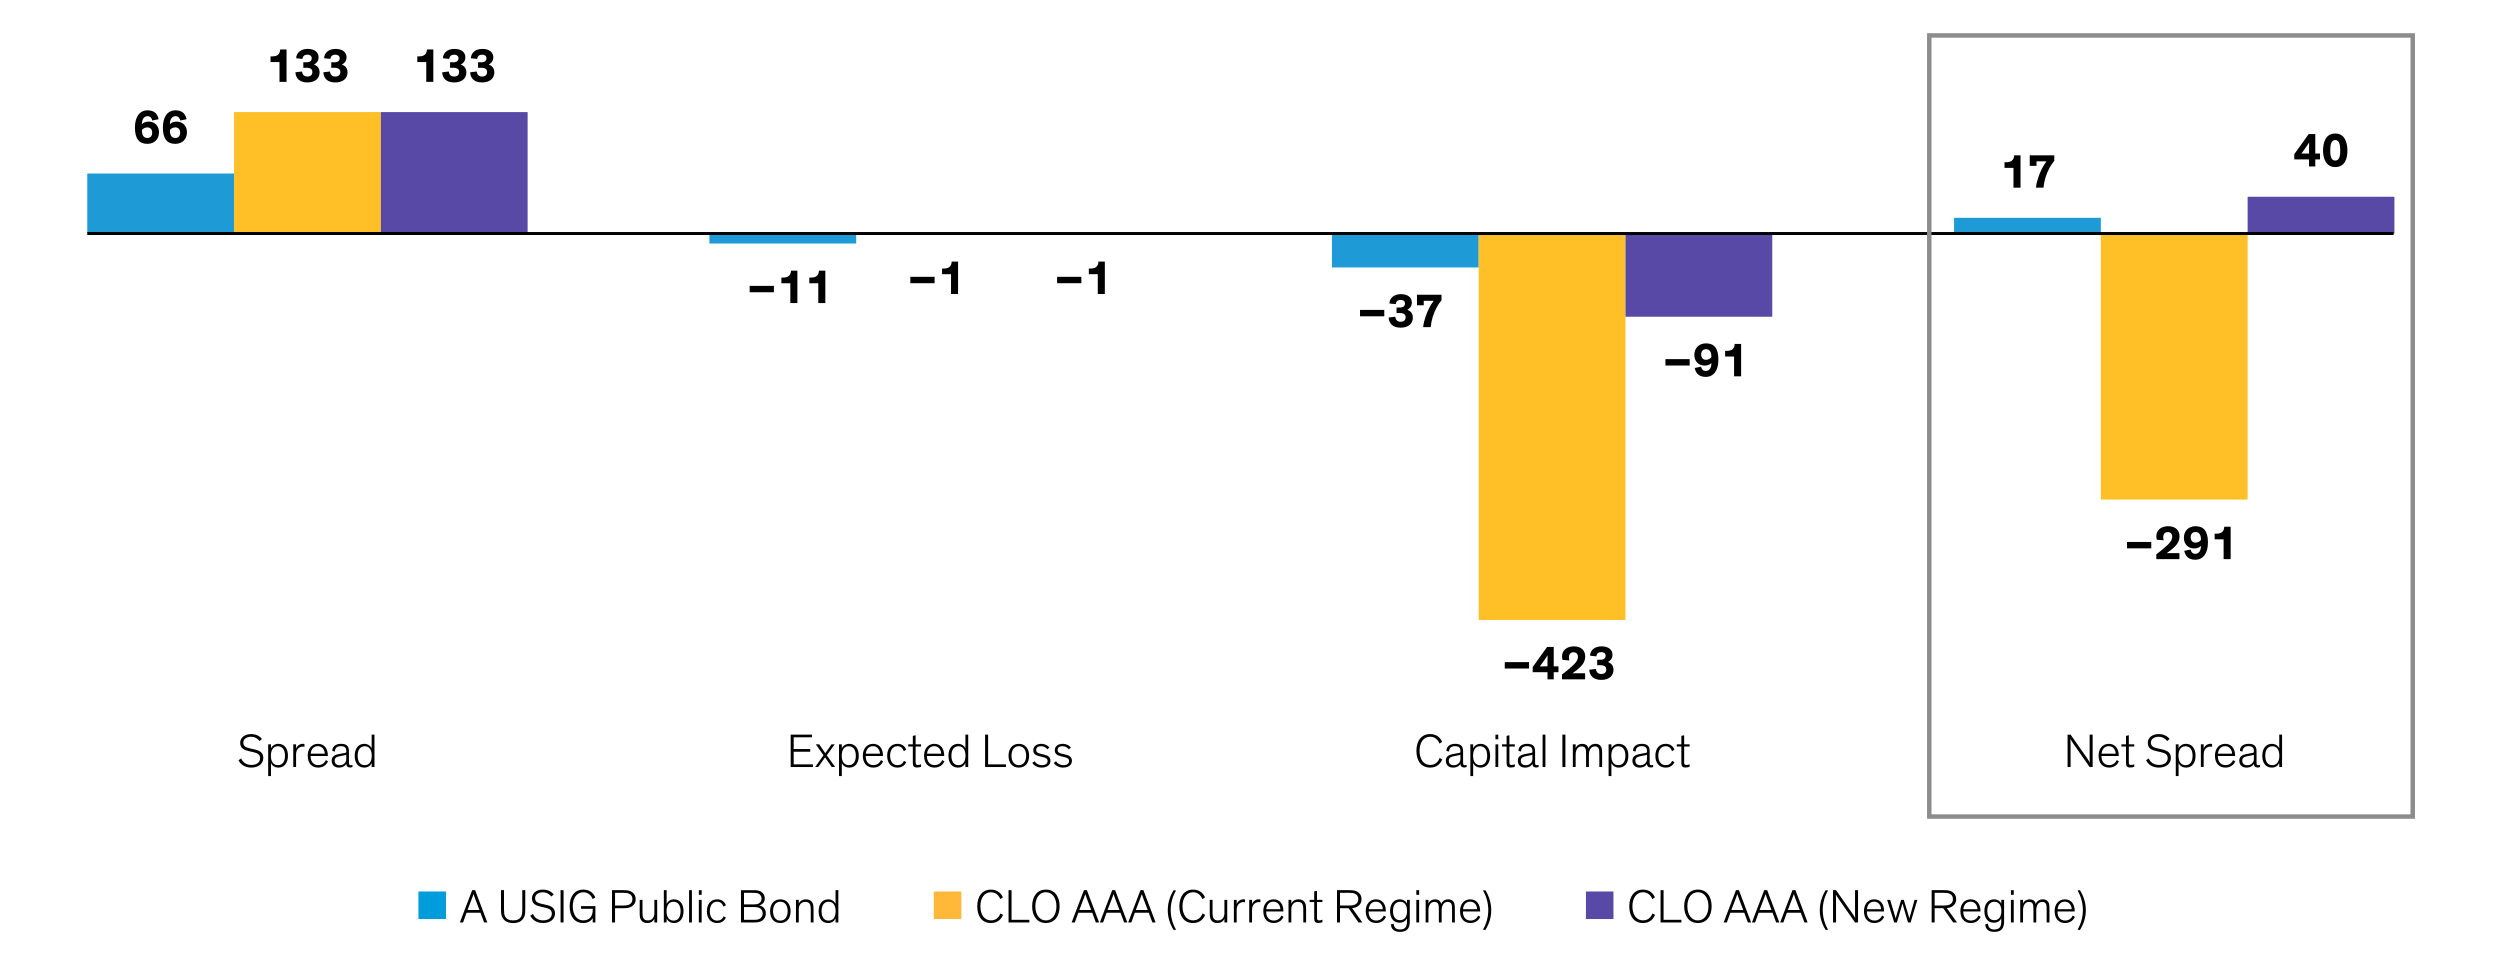 <?xml version="1.0" encoding="UTF-8"?>
<svg id="Blog_Template" data-name="Blog Template" xmlns="http://www.w3.org/2000/svg" viewBox="0 0 840 321.115">
  <defs>
    <style>
      .cls-1 {
        stroke: #000;
      }

      .cls-1, .cls-2 {
        fill: none;
      }

      .cls-3 {
        fill: #1e9bd7;
      }

      .cls-4 {
        fill: #ffbf27;
      }

      .cls-2 {
        stroke: #8c8c8c;
        stroke-width: 1.5px;
      }

      .cls-5 {
        fill: #5949a7;
      }

      .cls-6 {
        fill: #009cdb;
      }

      .cls-7 {
        fill: #ffb837;
      }
    </style>
  </defs>
  <path class="cls-3" d="M29.323,58.304h49.32v20.16H29.323v-20.16h0ZM238.363,81.825h49.32v-3.36h-49.32v3.36h0ZM447.523,89.865h49.32v-11.4h-49.32v11.4h0ZM656.563,73.184h49.32v5.28h-49.32v-5.28h0Z"/>
  <path class="cls-4" d="M78.643,37.664h49.32v40.8h-49.32v-40.8h0ZM287.683,78.825h49.32v-.36h-49.32v.36h0ZM496.843,208.304h49.32V78.464h-49.32v129.84h0ZM705.883,167.865h49.32v-89.4h-49.32v89.4h0Z"/>
  <path class="cls-5" d="M127.963,37.664h49.32v40.8h-49.32v-40.8h0ZM337.003,78.825h49.32v-.36h-49.32v.36h0ZM546.163,106.424h49.32v-27.96h-49.32v27.96h0ZM755.203,66.105h49.32v12.36h-49.32v-12.36h0Z"/>
  <line class="cls-1" x1="29.323" y1="78.464" x2="804.262" y2="78.464"/>
  <g id="Outlined">
    <g>
      <path d="M51.167,40.492c-.16-.705-.544-1.457-1.568-1.457-1.297,0-1.905,1.168-1.921,2.673.561-.56,1.393-.848,2.289-.848,1.904,0,3.457,1.312,3.457,3.569,0,2.337-1.568,3.905-3.938,3.905-2.721,0-4.146-1.712-4.146-5.474,0-3.617,1.568-5.794,4.29-5.794,2.561,0,3.409,1.649,3.665,2.993l-2.129.433ZM49.503,42.797c-.673,0-1.425.336-1.793.88,0,.096-.017.208-.017.304,0,1.088.417,2.385,1.793,2.385,1.024,0,1.648-.624,1.648-1.792,0-1.265-.8-1.777-1.632-1.777Z"/>
      <path d="M60.559,40.492c-.16-.705-.545-1.457-1.569-1.457-1.296,0-1.904,1.168-1.92,2.673.56-.56,1.393-.848,2.288-.848,1.905,0,3.458,1.312,3.458,3.569,0,2.337-1.568,3.905-3.938,3.905-2.722,0-4.146-1.712-4.146-5.474,0-3.617,1.568-5.794,4.289-5.794,2.562,0,3.409,1.649,3.666,2.993l-2.129.433ZM58.894,42.797c-.672,0-1.425.336-1.793.88,0,.096-.016.208-.016.304,0,1.088.416,2.385,1.793,2.385,1.024,0,1.648-.624,1.648-1.792,0-1.265-.801-1.777-1.633-1.777Z"/>
    </g>
    <g>
      <path d="M251.886,98.197v-2.145h8.146v2.145h-8.146Z"/>
      <path d="M267.92,101.831h-2.369v-6.659h-3.009v-1.905h.544c.864,0,1.44-.16,1.856-.464.545-.4.801-1.024.833-1.856h2.145v10.884Z"/>
      <path d="M277.311,101.831h-2.369v-6.659h-3.009v-1.905h.544c.864,0,1.44-.16,1.856-.464.545-.4.801-1.024.833-1.856h2.145v10.884Z"/>
    </g>
    <g>
      <path d="M456.971,106.276v-2.145h8.147v2.145h-8.147Z"/>
      <path d="M468.796,106.42c.16,1.024.656,1.696,1.825,1.696,1.248,0,1.681-.768,1.681-1.521,0-.688-.337-1.185-1.169-1.344-.208-.048-.496-.08-.88-.08h-1.009v-1.841h.912c.433,0,.753-.032.961-.096.656-.176.96-.64.96-1.265,0-.8-.624-1.2-1.456-1.2-.977,0-1.521.464-1.682,1.424l-2.097-.224c.064-1.729,1.44-3.137,3.842-3.137,2.449,0,3.697,1.201,3.697,2.817,0,1.344-.784,2.033-1.536,2.433.88.352,1.873,1.008,1.873,2.673,0,1.857-1.377,3.345-4.098,3.345-2.577,0-3.906-1.312-4.034-3.409l2.209-.272Z"/>
      <path d="M484.349,100.881c-.64.769-1.104,1.457-1.568,2.305-1.12,2.049-1.841,4.322-2.064,6.723h-2.529c.112-1.329.48-2.561.88-3.729.641-1.809,1.457-3.538,2.657-5.122h-3.345v1.521h-2.273v-3.553h8.243v1.856Z"/>
    </g>
    <g>
      <path d="M678.897,63.065h-2.369v-6.659h-3.01v-1.905h.545c.864,0,1.44-.16,1.856-.464.544-.4.801-1.024.832-1.856h2.146v10.884Z"/>
      <path d="M690.241,54.037c-.64.769-1.104,1.457-1.568,2.305-1.12,2.049-1.841,4.322-2.064,6.723h-2.529c.112-1.329.48-2.561.88-3.729.641-1.809,1.457-3.538,2.657-5.122h-3.345v1.521h-2.273v-3.553h8.243v1.856Z"/>
    </g>
    <g>
      <path d="M96.28,27.51h-2.369v-6.659h-3.009v-1.905h.544c.864,0,1.44-.16,1.856-.464.545-.4.801-1.024.833-1.856h2.145v10.884Z"/>
      <path d="M101.463,24.021c.16,1.024.656,1.696,1.824,1.696,1.249,0,1.681-.768,1.681-1.521,0-.688-.336-1.185-1.168-1.344-.208-.048-.496-.08-.881-.08h-1.008v-1.841h.912c.432,0,.752-.032.96-.096.656-.176.961-.64.961-1.265,0-.8-.624-1.2-1.457-1.2-.977,0-1.521.464-1.681,1.424l-2.097-.224c.064-1.729,1.44-3.137,3.842-3.137,2.449,0,3.697,1.201,3.697,2.817,0,1.344-.784,2.033-1.536,2.433.88.352,1.872,1.008,1.872,2.673,0,1.857-1.376,3.345-4.098,3.345-2.577,0-3.905-1.312-4.033-3.409l2.209-.272Z"/>
      <path d="M110.854,24.021c.16,1.024.656,1.696,1.824,1.696,1.249,0,1.681-.768,1.681-1.521,0-.688-.336-1.185-1.168-1.344-.208-.048-.496-.08-.881-.08h-1.008v-1.841h.912c.432,0,.752-.032.96-.096.656-.176.961-.64.961-1.265,0-.8-.624-1.2-1.457-1.2-.977,0-1.521.464-1.681,1.424l-2.097-.224c.064-1.729,1.44-3.137,3.842-3.137,2.449,0,3.697,1.201,3.697,2.817,0,1.344-.784,2.033-1.536,2.433.88.352,1.872,1.008,1.872,2.673,0,1.857-1.376,3.345-4.098,3.345-2.577,0-3.905-1.312-4.033-3.409l2.209-.272Z"/>
    </g>
    <g>
      <path d="M305.878,95.158v-2.145h8.146v2.145h-8.146Z"/>
      <path d="M321.912,98.792h-2.369v-6.659h-3.009v-1.905h.544c.864,0,1.44-.16,1.856-.464.545-.4.801-1.024.833-1.856h2.145v10.884Z"/>
    </g>
    <g>
      <path d="M505.603,224.619v-2.145h8.147v2.145h-8.147Z"/>
      <path d="M523.639,223.899v1.969h-1.585v2.385h-2.097v-2.385h-4.962v-1.745l4.834-6.755h2.225v6.531h1.585ZM519.958,223.899v-1.809c0-.801.031-1.889.031-1.889h-.031s-.337.592-.784,1.216l-.977,1.377c-.32.448-.816,1.104-.816,1.104v.016s.704-.016,1.345-.016h1.232Z"/>
      <path d="M525.027,221.722c-.128-.4-.191-.785-.191-1.169,0-1.921,1.504-3.377,4.001-3.377,2.401,0,3.794,1.344,3.794,3.409,0,2.017-1.28,3.281-2.689,4.449-.561.448-1.024.785-1.601,1.185h4.258v2.033h-7.763v-1.633c1.008-.704,2.288-1.776,3.345-2.737.896-.816,2.001-1.824,2.001-3.185,0-.977-.576-1.537-1.505-1.537-1.104,0-1.521.832-1.521,1.745,0,.336.048.688.145,1.008l-2.273-.191Z"/>
      <path d="M536.212,224.763c.16,1.024.656,1.696,1.825,1.696,1.248,0,1.681-.768,1.681-1.521,0-.688-.337-1.185-1.169-1.345-.208-.048-.496-.08-.88-.08h-1.009v-1.841h.912c.433,0,.753-.031.961-.096.656-.176.96-.641.96-1.265,0-.8-.624-1.2-1.456-1.2-.977,0-1.521.464-1.682,1.425l-2.097-.225c.064-1.729,1.44-3.137,3.842-3.137,2.449,0,3.697,1.2,3.697,2.816,0,1.345-.784,2.033-1.536,2.434.88.352,1.873,1.008,1.873,2.673,0,1.856-1.377,3.346-4.098,3.346-2.577,0-3.906-1.312-4.034-3.41l2.209-.271Z"/>
    </g>
    <g>
      <path d="M714.681,184.244v-2.145h8.147v2.145h-8.147Z"/>
      <path d="M724.714,181.347c-.128-.4-.191-.785-.191-1.169,0-1.921,1.504-3.377,4.001-3.377,2.401,0,3.794,1.344,3.794,3.409,0,2.017-1.28,3.281-2.689,4.449-.561.448-1.024.785-1.601,1.185h4.258v2.033h-7.763v-1.633c1.008-.704,2.288-1.776,3.345-2.737.896-.816,2.001-1.824,2.001-3.185,0-.977-.576-1.537-1.505-1.537-1.104,0-1.521.832-1.521,1.745,0,.336.048.688.145,1.008l-2.273-.191Z"/>
      <path d="M736.042,184.644c.16.704.545,1.44,1.569,1.44,1.296,0,1.904-1.152,1.921-2.657-.561.561-1.393.849-2.289.849-1.905,0-3.458-1.312-3.458-3.569,0-2.337,1.569-3.905,3.938-3.905,2.754,0,4.146,1.712,4.146,5.474,0,3.618-1.569,5.795-4.29,5.795-2.562,0-3.409-1.649-3.665-2.993l2.128-.433ZM737.707,182.323c.673,0,1.425-.336,1.793-.88,0-.096.016-.208.016-.304,0-1.089-.416-2.386-1.793-2.386-1.023,0-1.648.625-1.648,1.793,0,1.265.801,1.776,1.633,1.776Z"/>
      <path d="M749.5,187.878h-2.369v-6.658h-3.01v-1.905h.545c.864,0,1.44-.16,1.856-.464.544-.4.801-1.024.832-1.857h2.146v10.885Z"/>
    </g>
    <g>
      <path d="M145.593,27.51h-2.369v-6.659h-3.009v-1.905h.544c.864,0,1.44-.16,1.856-.464.545-.4.801-1.024.833-1.856h2.145v10.884Z"/>
      <path d="M150.775,24.021c.16,1.024.656,1.696,1.824,1.696,1.249,0,1.681-.768,1.681-1.521,0-.688-.336-1.185-1.168-1.344-.208-.048-.496-.08-.881-.08h-1.008v-1.841h.912c.432,0,.752-.032.96-.096.656-.176.961-.64.961-1.265,0-.8-.624-1.2-1.457-1.2-.977,0-1.521.464-1.681,1.424l-2.097-.224c.064-1.729,1.44-3.137,3.842-3.137,2.449,0,3.697,1.201,3.697,2.817,0,1.344-.784,2.033-1.536,2.433.88.352,1.872,1.008,1.872,2.673,0,1.857-1.376,3.345-4.098,3.345-2.577,0-3.905-1.312-4.033-3.409l2.209-.272Z"/>
      <path d="M160.167,24.021c.16,1.024.656,1.696,1.824,1.696,1.249,0,1.681-.768,1.681-1.521,0-.688-.336-1.185-1.168-1.344-.208-.048-.496-.08-.881-.08h-1.008v-1.841h.912c.432,0,.752-.032.96-.096.656-.176.961-.64.961-1.265,0-.8-.624-1.2-1.457-1.2-.977,0-1.521.464-1.681,1.424l-2.097-.224c.064-1.729,1.44-3.137,3.842-3.137,2.449,0,3.697,1.201,3.697,2.817,0,1.344-.784,2.033-1.536,2.433.88.352,1.872,1.008,1.872,2.673,0,1.857-1.376,3.345-4.098,3.345-2.577,0-3.905-1.312-4.033-3.409l2.209-.272Z"/>
    </g>
    <g>
      <path d="M355.19,95.158v-2.145h8.146v2.145h-8.146Z"/>
      <path d="M371.224,98.792h-2.369v-6.659h-3.009v-1.905h.544c.864,0,1.44-.16,1.856-.464.545-.4.801-1.024.833-1.856h2.145v10.884Z"/>
    </g>
    <g>
      <path d="M559.588,122.815v-2.145h8.147v2.145h-8.147Z"/>
      <path d="M571.556,123.214c.16.705.545,1.44,1.569,1.44,1.296,0,1.904-1.152,1.921-2.657-.561.56-1.393.848-2.289.848-1.905,0-3.458-1.312-3.458-3.569,0-2.337,1.569-3.906,3.938-3.906,2.753,0,4.146,1.713,4.146,5.475,0,3.617-1.569,5.794-4.29,5.794-2.562,0-3.409-1.648-3.665-2.993l2.128-.432ZM573.222,120.894c.673,0,1.425-.336,1.793-.88,0-.096.016-.208.016-.304,0-1.088-.416-2.385-1.792-2.385-1.025,0-1.649.624-1.649,1.792,0,1.265.801,1.777,1.633,1.777Z"/>
      <path d="M585.014,126.448h-2.369v-6.659h-3.01v-1.905h.545c.864,0,1.44-.16,1.856-.464.544-.4.801-1.024.832-1.856h2.146v10.884Z"/>
    </g>
    <g>
      <path d="M779.523,51.587v1.969h-1.585v2.385h-2.097v-2.385h-4.962v-1.745l4.834-6.754h2.225v6.531h1.585ZM775.842,51.587v-1.809c0-.8.031-1.889.031-1.889h-.031s-.337.592-.784,1.216l-.977,1.377c-.32.448-.816,1.104-.816,1.104v.016s.704-.016,1.345-.016h1.232Z"/>
      <path d="M784.64,56.132c-3.089,0-4.098-2.849-4.098-5.57,0-2.657.849-5.699,4.098-5.699,3.17,0,4.05,2.914,4.098,5.699,0,2.545-.752,5.57-4.098,5.57ZM784.64,47.041c-1.488,0-1.681,1.953-1.681,3.521,0,1.536.177,3.393,1.681,3.393,1.521,0,1.681-1.857,1.681-3.393,0-1.569-.191-3.521-1.681-3.521Z"/>
    </g>
    <g>
      <path d="M87.214,248.982c-.688-.896-1.649-1.425-2.897-1.425-1.473,0-2.562.769-2.562,1.937,0,1.201.753,1.633,2.193,1.953l1.457.32c1.904.416,3.057,1.12,3.057,2.913,0,1.856-1.521,3.233-4.018,3.233-2.369,0-3.745-1.265-4.306-2.481l.896-.592c.432,1.12,1.553,2.177,3.425,2.177,1.873,0,2.93-.912,2.93-2.273,0-1.185-.769-1.696-2.321-2.032l-1.36-.305c-1.616-.352-3.009-.896-3.009-2.833,0-1.696,1.504-2.929,3.665-2.929,1.793,0,2.993.784,3.649,1.648l-.8.688Z"/>
      <path d="M91.051,256.361v4.401h-.944v-10.66h.944v1.36c.368-.848,1.265-1.536,2.481-1.536,1.921,0,3.217,1.456,3.217,4.018,0,2.529-1.296,3.97-3.185,3.97-1.281,0-2.146-.688-2.514-1.553ZM93.388,257.097c1.505,0,2.369-1.152,2.369-3.186,0-2.064-.929-3.169-2.401-3.169-1.424,0-2.337,1.104-2.337,3.185,0,2.049.913,3.17,2.369,3.17Z"/>
      <path d="M102.3,250.903c-.176-.032-.352-.049-.527-.049-1.329,0-2.289,1.024-2.289,2.562v4.306h-.944v-7.619h.944v1.473c.271-.896,1.152-1.665,2.305-1.665.176,0,.336.017.512.049v.944Z"/>
      <path d="M110.221,255.848c-.432.864-1.376,2.065-3.312,2.065-2.146,0-3.521-1.457-3.521-4.05,0-2.321,1.393-3.938,3.441-3.938,2.209,0,3.329,1.696,3.329,3.953v.128h-5.795v.112c0,1.985,1.153,2.961,2.577,2.961,1.457,0,2.209-.96,2.562-1.696l.72.464ZM104.394,253.24h4.738c0-1.232-.832-2.529-2.305-2.529-1.393,0-2.306.992-2.434,2.529Z"/>
      <path d="M111.658,252.311c-.032-1.505,1.217-2.385,2.882-2.385,1.568,0,2.705.479,2.705,2.4v3.794c0,.624.048.992.607.992.257,0,.497-.096.576-.144v.736c-.176.096-.464.176-.815.176-.736,0-1.281-.4-1.249-1.232h-.016c-.272.592-1.104,1.265-2.465,1.265-1.505,0-2.434-.896-2.434-2.306,0-.656.208-1.152.576-1.488.496-.448,1.265-.656,2.193-.832l1.744-.32c.272-.048.385-.08.385-.416v-.24c0-1.057-.496-1.601-1.857-1.601-1.28,0-1.952.672-1.952,1.809l-.881-.208ZM116.348,253.624c-.145.048-.353.112-.961.224l-.944.177c-.528.096-1.008.208-1.36.4-.384.224-.641.56-.641,1.168,0,1.009.688,1.521,1.665,1.521,1.248,0,2.241-.816,2.241-2.081v-1.408Z"/>
      <path d="M119.179,253.944c0-2.545,1.328-4.018,3.217-4.018,1.217,0,2.113.688,2.481,1.536v-4.626h.944v10.885h-.944v-1.36c-.4.896-1.232,1.553-2.529,1.553-1.873,0-3.169-1.409-3.169-3.97ZM122.571,250.743c-1.473,0-2.4,1.104-2.4,3.169,0,2.033.864,3.186,2.369,3.186,1.456,0,2.368-1.121,2.368-3.17,0-2.08-.912-3.185-2.337-3.185Z"/>
    </g>
    <g>
      <path d="M273.128,257.721h-7.459v-10.885h7.139v.896h-6.131v3.938h5.555v.913h-5.555v4.241h6.451v.896Z"/>
      <path d="M280.598,257.721h-1.137l-2.24-3.249-2.305,3.249h-1.024l2.801-3.953-2.577-3.666h1.152l2.033,2.978,2.081-2.978h1.056l-2.641,3.682,2.801,3.938Z"/>
      <path d="M282.852,256.361v4.401h-.944v-10.66h.944v1.36c.368-.848,1.265-1.536,2.481-1.536,1.921,0,3.217,1.456,3.217,4.018,0,2.529-1.296,3.97-3.185,3.97-1.281,0-2.146-.688-2.514-1.553ZM285.189,257.097c1.505,0,2.369-1.152,2.369-3.186,0-2.064-.929-3.169-2.401-3.169-1.424,0-2.337,1.104-2.337,3.185,0,2.049.913,3.17,2.369,3.17Z"/>
      <path d="M296.742,255.848c-.432.864-1.376,2.065-3.312,2.065-2.146,0-3.521-1.457-3.521-4.05,0-2.321,1.393-3.938,3.441-3.938,2.209,0,3.329,1.696,3.329,3.953v.128h-5.795v.112c0,1.985,1.153,2.961,2.577,2.961,1.457,0,2.209-.96,2.562-1.696l.72.464ZM290.916,253.24h4.738c0-1.232-.832-2.529-2.305-2.529-1.393,0-2.306.992-2.434,2.529Z"/>
      <path d="M303.686,252.391c-.385-1.072-1.072-1.665-2.145-1.665-1.505,0-2.466,1.217-2.466,3.201,0,1.985.993,3.17,2.466,3.17,1.056,0,1.729-.48,2.208-1.457l.753.465c-.544,1.12-1.537,1.809-2.961,1.809-2.129,0-3.458-1.537-3.458-3.97,0-2.449,1.36-4.018,3.458-4.018,1.488,0,2.48.736,2.961,1.984l-.816.48Z"/>
      <path d="M305.172,250.102h1.536v-2.849l.944-.209v3.058h1.825v.736h-1.825v5.154c0,.384.016.656.145.832.111.145.288.208.592.208.464,0,.881-.144,1.089-.256v.849c-.272.128-.721.256-1.377.256-.48,0-.849-.096-1.089-.368-.208-.24-.304-.608-.304-1.169v-5.506h-1.536v-.736Z"/>
      <path d="M317.318,255.848c-.433.864-1.377,2.065-3.313,2.065-2.145,0-3.521-1.457-3.521-4.05,0-2.321,1.393-3.938,3.441-3.938,2.209,0,3.329,1.696,3.329,3.953v.128h-5.794v.112c0,1.985,1.152,2.961,2.577,2.961,1.456,0,2.209-.96,2.561-1.696l.721.464ZM311.492,253.24h4.737c0-1.232-.832-2.529-2.305-2.529-1.393,0-2.305.992-2.433,2.529Z"/>
      <path d="M318.676,253.944c0-2.545,1.328-4.018,3.218-4.018,1.216,0,2.112.688,2.48,1.536v-4.626h.944v10.885h-.944v-1.36c-.4.896-1.232,1.553-2.529,1.553-1.872,0-3.169-1.409-3.169-3.97ZM322.069,250.743c-1.473,0-2.401,1.104-2.401,3.169,0,2.033.864,3.186,2.369,3.186,1.457,0,2.369-1.121,2.369-3.17,0-2.08-.912-3.185-2.337-3.185Z"/>
      <path d="M338.007,257.721h-7.011v-10.885h1.008v9.988h6.003v.896Z"/>
      <path d="M342.325,249.926c2.145,0,3.457,1.601,3.457,4.018,0,2.4-1.297,3.97-3.457,3.97-2.161,0-3.458-1.569-3.458-3.97,0-2.417,1.312-4.018,3.458-4.018ZM342.325,257.097c1.472,0,2.465-1.201,2.465-3.17,0-2-.961-3.201-2.465-3.201-1.505,0-2.466,1.217-2.466,3.201,0,1.985.993,3.17,2.466,3.17Z"/>
      <path d="M351.893,251.783c-.385-.528-1.057-1.057-2.065-1.057-.928,0-1.681.385-1.681,1.232,0,.801.513,1.089,1.521,1.312l1.009.24c1.28.288,2.272.753,2.272,2.113,0,1.488-1.248,2.272-2.961,2.289-1.521,0-2.657-.784-3.137-1.585l.768-.544c.48.768,1.329,1.312,2.481,1.312,1.28-.017,1.889-.593,1.889-1.409,0-.848-.688-1.088-1.601-1.312l-1.057-.256c-1.345-.32-2.145-.784-2.145-2.049,0-1.376,1.2-2.145,2.657-2.145,1.328,0,2.225.592,2.769,1.248l-.72.608Z"/>
      <path d="M359.109,251.783c-.385-.528-1.057-1.057-2.065-1.057-.928,0-1.681.385-1.681,1.232,0,.801.513,1.089,1.521,1.312l1.009.24c1.28.288,2.272.753,2.272,2.113,0,1.488-1.248,2.272-2.961,2.289-1.521,0-2.657-.784-3.137-1.585l.768-.544c.48.768,1.329,1.312,2.481,1.312,1.28-.017,1.889-.593,1.889-1.409,0-.848-.688-1.088-1.601-1.312l-1.057-.256c-1.345-.32-2.145-.784-2.145-2.049,0-1.376,1.2-2.145,2.657-2.145,1.328,0,2.225.592,2.769,1.248l-.72.608Z"/>
    </g>
    <g>
      <path d="M483.676,249.846c-.496-1.232-1.488-2.305-3.153-2.305-2.192,0-3.553,1.92-3.553,4.737s1.36,4.738,3.553,4.738c1.761,0,2.737-1.089,3.186-2.337l.896.48c-.561,1.28-1.665,2.753-4.082,2.753-2.945,0-4.609-2.209-4.609-5.635,0-3.425,1.744-5.634,4.609-5.634,2.289,0,3.489,1.344,4.034,2.625l-.881.576Z"/>
      <path d="M486.008,252.311c-.031-1.505,1.217-2.385,2.882-2.385,1.568,0,2.705.479,2.705,2.4v3.794c0,.624.048.992.608.992.256,0,.496-.096.576-.144v.736c-.177.096-.465.176-.816.176-.736,0-1.28-.4-1.249-1.232h-.016c-.272.592-1.104,1.265-2.465,1.265-1.505,0-2.434-.896-2.434-2.306,0-.656.208-1.152.576-1.488.497-.448,1.265-.656,2.193-.832l1.745-.32c.271-.048.384-.08.384-.416v-.24c0-1.057-.496-1.601-1.856-1.601-1.281,0-1.953.672-1.953,1.809l-.881-.208ZM490.698,253.624c-.145.048-.353.112-.96.224l-.945.177c-.527.096-1.008.208-1.36.4-.384.224-.64.56-.64,1.168,0,1.009.688,1.521,1.664,1.521,1.249,0,2.241-.816,2.241-2.081v-1.408Z"/>
      <path d="M494.985,256.361v4.401h-.944v-10.66h.944v1.36c.368-.848,1.265-1.536,2.481-1.536,1.92,0,3.217,1.456,3.217,4.018,0,2.529-1.297,3.97-3.186,3.97-1.28,0-2.145-.688-2.513-1.553ZM497.322,257.097c1.505,0,2.369-1.152,2.369-3.186,0-2.064-.929-3.169-2.401-3.169-1.425,0-2.337,1.104-2.337,3.185,0,2.049.912,3.17,2.369,3.17Z"/>
      <path d="M503.417,248.406h-.944v-1.569h.944v1.569ZM503.417,257.721h-.944v-7.619h.944v7.619Z"/>
      <path d="M504.68,250.102h1.537v-2.849l.944-.209v3.058h1.824v.736h-1.824v5.154c0,.384.016.656.144.832.112.145.288.208.593.208.464,0,.88-.144,1.088-.256v.849c-.271.128-.72.256-1.376.256-.48,0-.849-.096-1.089-.368-.208-.24-.304-.608-.304-1.169v-5.506h-1.537v-.736Z"/>
      <path d="M510.199,252.311c-.031-1.505,1.217-2.385,2.882-2.385,1.568,0,2.705.479,2.705,2.4v3.794c0,.624.048.992.608.992.256,0,.496-.096.576-.144v.736c-.177.096-.465.176-.816.176-.736,0-1.28-.4-1.249-1.232h-.016c-.272.592-1.104,1.265-2.465,1.265-1.505,0-2.434-.896-2.434-2.306,0-.656.208-1.152.576-1.488.497-.448,1.265-.656,2.193-.832l1.745-.32c.271-.048.384-.08.384-.416v-.24c0-1.057-.496-1.601-1.856-1.601-1.281,0-1.953.672-1.953,1.809l-.881-.208ZM514.889,253.624c-.145.048-.353.112-.96.224l-.945.177c-.527.096-1.008.208-1.36.4-.384.224-.64.56-.64,1.168,0,1.009.688,1.521,1.664,1.521,1.249,0,2.241-.816,2.241-2.081v-1.408Z"/>
      <path d="M519.257,257.721h-.944v-10.885h.944v10.885Z"/>
      <path d="M525.976,257.721h-1.009v-10.885h1.009v10.885Z"/>
      <path d="M537.371,253.591c0-1.152,0-1.856-.352-2.32-.192-.257-.545-.48-1.121-.48-1.28,0-2.032,1.088-2.032,2.865v4.065h-.944v-4.13c0-1.152,0-1.856-.353-2.32-.192-.257-.544-.48-1.12-.48-1.281,0-2.033,1.057-2.033,2.865v4.065h-.944v-7.619h.944v1.28c.32-.944,1.265-1.456,2.257-1.456.929,0,1.873.479,2.017,1.584.353-.96,1.249-1.584,2.401-1.584.561,0,1.088.144,1.521.528.561.512.704,1.168.704,2.657v4.609h-.944v-4.13Z"/>
      <path d="M541.431,256.361v4.401h-.944v-10.66h.944v1.36c.368-.848,1.265-1.536,2.481-1.536,1.92,0,3.217,1.456,3.217,4.018,0,2.529-1.297,3.97-3.186,3.97-1.28,0-2.145-.688-2.513-1.553ZM543.768,257.097c1.505,0,2.369-1.152,2.369-3.186,0-2.064-.929-3.169-2.401-3.169-1.425,0-2.337,1.104-2.337,3.185,0,2.049.912,3.17,2.369,3.17Z"/>
      <path d="M548.694,252.311c-.031-1.505,1.217-2.385,2.882-2.385,1.568,0,2.705.479,2.705,2.4v3.794c0,.624.048.992.608.992.256,0,.496-.096.576-.144v.736c-.177.096-.465.176-.816.176-.736,0-1.28-.4-1.249-1.232h-.016c-.272.592-1.104,1.265-2.465,1.265-1.505,0-2.434-.896-2.434-2.306,0-.656.208-1.152.576-1.488.497-.448,1.265-.656,2.193-.832l1.745-.32c.271-.048.384-.08.384-.416v-.24c0-1.057-.496-1.601-1.856-1.601-1.281,0-1.953.672-1.953,1.809l-.881-.208ZM553.385,253.624c-.145.048-.353.112-.961.224l-.944.177c-.527.096-1.008.208-1.36.4-.384.224-.64.56-.64,1.168,0,1.009.688,1.521,1.664,1.521,1.249,0,2.241-.816,2.241-2.081v-1.408Z"/>
      <path d="M561.801,252.391c-.384-1.072-1.072-1.665-2.145-1.665-1.505,0-2.465,1.217-2.465,3.201,0,1.985.992,3.17,2.465,3.17,1.057,0,1.729-.48,2.209-1.457l.752.465c-.544,1.12-1.536,1.809-2.961,1.809-2.129,0-3.458-1.537-3.458-3.97,0-2.449,1.361-4.018,3.458-4.018,1.488,0,2.48.736,2.961,1.984l-.816.48Z"/>
      <path d="M563.398,250.102h1.537v-2.849l.944-.209v3.058h1.824v.736h-1.824v5.154c0,.384.016.656.144.832.112.145.288.208.593.208.464,0,.88-.144,1.088-.256v.849c-.271.128-.72.256-1.376.256-.48,0-.849-.096-1.089-.368-.208-.24-.304-.608-.304-1.169v-5.506h-1.537v-.736Z"/>
    </g>
    <g>
      <path d="M701.254,254.744c.433.608.849,1.329.896,1.473h.016c-.031-.384-.048-.8-.048-1.584v-7.796h1.009v10.885h-1.009l-5.521-7.907c-.433-.608-.881-1.36-.929-1.505h-.017c.032.385.064.816.064,1.601v7.812h-1.009v-10.885h1.009l5.538,7.907Z"/>
      <path d="M711.958,255.848c-.432.864-1.376,2.065-3.313,2.065-2.145,0-3.521-1.457-3.521-4.05,0-2.321,1.393-3.938,3.441-3.938,2.209,0,3.33,1.696,3.33,3.953v.128h-5.795v.112c0,1.985,1.152,2.961,2.577,2.961,1.457,0,2.209-.96,2.562-1.696l.72.464ZM706.132,253.24h4.738c0-1.232-.833-2.529-2.306-2.529-1.393,0-2.305.992-2.433,2.529Z"/>
      <path d="M712.803,250.102h1.537v-2.849l.944-.209v3.058h1.824v.736h-1.824v5.154c0,.384.016.656.144.832.112.145.288.208.593.208.464,0,.88-.144,1.088-.256v.849c-.271.128-.72.256-1.376.256-.48,0-.849-.096-1.089-.368-.208-.24-.304-.608-.304-1.169v-5.506h-1.537v-.736Z"/>
      <path d="M728.165,248.982c-.688-.896-1.648-1.425-2.896-1.425-1.473,0-2.562.769-2.562,1.937,0,1.201.753,1.633,2.193,1.953l1.456.32c1.905.416,3.058,1.12,3.058,2.913,0,1.856-1.521,3.233-4.018,3.233-2.369,0-3.746-1.265-4.306-2.481l.896-.592c.432,1.12,1.553,2.177,3.425,2.177,1.873,0,2.93-.912,2.93-2.273,0-1.185-.769-1.696-2.321-2.032l-1.36-.305c-1.617-.352-3.01-.896-3.01-2.833,0-1.696,1.505-2.929,3.666-2.929,1.793,0,2.993.784,3.649,1.648l-.801.688Z"/>
      <path d="M732.003,256.361v4.401h-.944v-10.66h.944v1.36c.368-.848,1.265-1.536,2.481-1.536,1.92,0,3.217,1.456,3.217,4.018,0,2.529-1.297,3.97-3.186,3.97-1.28,0-2.145-.688-2.513-1.553ZM734.34,257.097c1.505,0,2.369-1.152,2.369-3.186,0-2.064-.929-3.169-2.401-3.169-1.425,0-2.337,1.104-2.337,3.185,0,2.049.912,3.17,2.369,3.17Z"/>
      <path d="M743.253,250.903c-.177-.032-.353-.049-.528-.049-1.329,0-2.289,1.024-2.289,2.562v4.306h-.944v-7.619h.944v1.473c.272-.896,1.152-1.665,2.305-1.665.177,0,.336.017.513.049v.944Z"/>
      <path d="M751.061,255.848c-.432.864-1.376,2.065-3.313,2.065-2.145,0-3.521-1.457-3.521-4.05,0-2.321,1.393-3.938,3.441-3.938,2.209,0,3.33,1.696,3.33,3.953v.128h-5.795v.112c0,1.985,1.152,2.961,2.577,2.961,1.457,0,2.209-.96,2.562-1.696l.72.464ZM745.235,253.24h4.738c0-1.232-.833-2.529-2.306-2.529-1.393,0-2.305.992-2.433,2.529Z"/>
      <path d="M752.61,252.311c-.031-1.505,1.217-2.385,2.882-2.385,1.568,0,2.705.479,2.705,2.4v3.794c0,.624.048.992.608.992.256,0,.496-.096.576-.144v.736c-.177.096-.465.176-.816.176-.736,0-1.28-.4-1.249-1.232h-.016c-.272.592-1.104,1.265-2.465,1.265-1.505,0-2.434-.896-2.434-2.306,0-.656.208-1.152.576-1.488.497-.448,1.265-.656,2.193-.832l1.745-.32c.271-.048.384-.08.384-.416v-.24c0-1.057-.496-1.601-1.856-1.601-1.281,0-1.953.672-1.953,1.809l-.881-.208ZM757.301,253.624c-.145.048-.353.112-.961.224l-.944.177c-.527.096-1.008.208-1.36.4-.384.224-.64.56-.64,1.168,0,1.009.688,1.521,1.664,1.521,1.249,0,2.241-.816,2.241-2.081v-1.408Z"/>
      <path d="M760.131,253.944c0-2.545,1.328-4.018,3.217-4.018,1.217,0,2.113.688,2.481,1.536v-4.626h.944v10.885h-.944v-1.36c-.4.896-1.232,1.553-2.529,1.553-1.873,0-3.169-1.409-3.169-3.97ZM763.524,250.743c-1.473,0-2.401,1.104-2.401,3.169,0,2.033.864,3.186,2.369,3.186,1.456,0,2.369-1.121,2.369-3.17,0-2.08-.913-3.185-2.337-3.185Z"/>
    </g>
    <g>
      <path class="cls-6" d="M140.594,308.793v-9.25h9.25v9.25h-9.25Z"/>
      <path d="M155.586,309.949h-1.07l4.135-10.854h.988l4.102,10.854h-1.084l-1.213-3.271h-4.678l-1.18,3.271ZM159.576,301.762c-.256-.639-.352-.942-.463-1.325h-.018c-.127.383-.191.606-.479,1.341l-1.516,3.975h3.99l-1.516-3.99Z"/>
      <path d="M168.48,307.396c-.096-.399-.145-.75-.145-1.915v-6.385h1.006v6.464c0,1.277.096,1.756.305,2.219.445,1.021,1.436,1.484,2.775,1.484,1.326,0,2.314-.463,2.762-1.484.207-.463.303-.941.303-2.219v-6.464h1.006v6.385c0,1.165-.047,1.516-.127,1.915-.432,1.836-1.883,2.761-3.943,2.761-2.043,0-3.51-.925-3.941-2.761Z"/>
      <path d="M185.238,301.234c-.686-.894-1.645-1.42-2.889-1.42-1.469,0-2.555.766-2.555,1.931,0,1.197.75,1.628,2.188,1.947l1.453.319c1.898.415,3.047,1.117,3.047,2.905,0,1.852-1.516,3.224-4.006,3.224-2.361,0-3.734-1.261-4.293-2.474l.895-.591c.43,1.117,1.547,2.171,3.414,2.171,1.869,0,2.922-.91,2.922-2.267,0-1.181-.766-1.691-2.314-2.027l-1.357-.303c-1.611-.352-3-.894-3-2.825,0-1.691,1.5-2.921,3.654-2.921,1.789,0,2.986.782,3.641,1.645l-.799.686Z"/>
      <path d="M189.355,309.949h-1.004v-10.854h1.004v10.854Z"/>
      <path d="M198.5,308.13c.432-.606.672-1.437.672-2.682v-.096h-3.943v-.894h4.82v5.49h-.893v-1.484c-.4.734-1.406,1.676-3.162,1.676-2.936,0-4.596-2.202-4.596-5.618,0-3.415,1.74-5.618,4.596-5.618,2.283,0,3.48,1.341,4.023,2.618l-.879.574c-.494-1.229-1.484-2.299-3.145-2.299-2.186,0-3.543,1.916-3.543,4.725,0,2.81,1.357,4.725,3.543,4.725,1.039,0,1.98-.367,2.506-1.117Z"/>
      <path d="M206.656,305.146v4.804h-1.021v-10.854h3.99c.91,0,1.82.064,2.602.559.846.511,1.357,1.309,1.357,2.475,0,1.165-.512,1.946-1.357,2.458-.781.494-1.691.559-2.602.559h-2.969ZM206.656,304.251h2.746c1.068,0,1.531-.111,1.979-.303.701-.335,1.117-.942,1.117-1.836s-.416-1.5-1.117-1.819c-.447-.207-.91-.304-1.979-.304h-2.746v4.262Z"/>
      <path d="M214.939,302.352h.941v4.342c0,.958.111,1.644.479,2.075.287.318.719.494,1.357.494,1.562,0,2.154-1.276,2.154-2.394v-4.518h.941v7.598h-.941v-1.245c-.287.734-1.086,1.437-2.379,1.437-.781,0-1.436-.239-1.883-.734-.432-.479-.67-1.133-.67-2.298v-4.757Z"/>
      <path d="M223.988,308.593v1.356h-.941v-10.854h.941v4.613c.367-.847,1.262-1.532,2.475-1.532,1.916,0,3.207,1.452,3.207,4.006,0,2.521-1.291,3.958-3.176,3.958-1.277,0-2.139-.687-2.506-1.548ZM226.318,309.327c1.5,0,2.363-1.149,2.363-3.177,0-2.059-.926-3.16-2.395-3.16-1.42,0-2.33,1.102-2.33,3.177,0,2.043.91,3.16,2.361,3.16Z"/>
      <path d="M232.478,309.949h-.941v-10.854h.941v10.854Z"/>
      <path d="M235.75,300.66h-.941v-1.564h.941v1.564ZM235.75,309.949h-.941v-7.598h.941v7.598Z"/>
      <path d="M243.092,304.635c-.383-1.069-1.068-1.66-2.139-1.66-1.5,0-2.457,1.213-2.457,3.192,0,1.979.988,3.16,2.457,3.16,1.053,0,1.725-.479,2.203-1.453l.75.463c-.543,1.117-1.533,1.804-2.953,1.804-2.123,0-3.447-1.532-3.447-3.958,0-2.442,1.357-4.006,3.447-4.006,1.484,0,2.475.733,2.953,1.979l-.814.479Z"/>
      <path d="M255.125,304.22c1.389.318,2.188,1.309,2.188,2.681,0,1.182-.543,2.075-1.469,2.57-.543.303-1.182.479-2.537.479h-4.342v-10.854h4.117c1.117,0,2.107.048,2.906.702.574.479.973,1.182.973,2.075,0,1.165-.654,1.995-1.836,2.347ZM254.822,300.245c-.414-.176-.781-.256-1.787-.256h-3.049v3.895h3.049c1.006,0,1.373-.063,1.787-.255.623-.271,1.07-.862,1.07-1.676,0-.83-.447-1.421-1.07-1.708ZM249.986,309.056h3.271c.688,0,1.549,0,2.172-.463.51-.367.83-.974.83-1.692,0-.718-.32-1.292-.83-1.659-.623-.463-1.518-.463-2.203-.463h-3.24v4.277Z"/>
      <path d="M262.197,302.177c2.139,0,3.447,1.596,3.447,4.006,0,2.394-1.293,3.958-3.447,3.958-2.156,0-3.449-1.564-3.449-3.958,0-2.41,1.311-4.006,3.449-4.006ZM262.197,309.327c1.467,0,2.457-1.197,2.457-3.16,0-1.995-.957-3.192-2.457-3.192-1.502,0-2.459,1.213-2.459,3.192,0,1.979.99,3.16,2.459,3.16Z"/>
      <path d="M273.351,309.949h-.941v-4.086c0-1.197-.08-1.899-.479-2.33-.287-.319-.734-.495-1.357-.495-.686,0-1.197.239-1.547.623-.447.463-.639,1.133-.639,1.771v4.517h-.941v-7.598h.941v1.262c.287-.734,1.117-1.437,2.41-1.437.781,0,1.436.239,1.883.733.479.543.67,1.054.67,2.746v4.293Z"/>
      <path d="M275.06,306.183c0-2.538,1.324-4.006,3.207-4.006,1.213,0,2.107.686,2.475,1.532v-4.613h.941v10.854h-.941v-1.356c-.398.894-1.229,1.548-2.521,1.548-1.867,0-3.16-1.404-3.16-3.958ZM278.443,302.99c-1.469,0-2.395,1.102-2.395,3.16,0,2.027.863,3.177,2.363,3.177,1.451,0,2.361-1.117,2.361-3.16,0-2.075-.91-3.177-2.33-3.177Z"/>
    </g>
    <g>
      <path class="cls-7" d="M313.755,308.793v-9.25h9.25v9.25h-9.25Z"/>
      <path d="M336.096,302.097c-.494-1.229-1.484-2.299-3.145-2.299-2.187,0-3.543,1.916-3.543,4.725,0,2.81,1.356,4.725,3.543,4.725,1.756,0,2.729-1.086,3.177-2.33l.894.479c-.559,1.277-1.66,2.745-4.07,2.745-2.937,0-4.596-2.202-4.596-5.618,0-3.415,1.739-5.618,4.596-5.618,2.283,0,3.479,1.341,4.022,2.618l-.878.574Z"/>
      <path d="M345.862,309.949h-6.99v-10.854h1.005v9.96h5.985v.894Z"/>
      <path d="M351.416,298.904c2.873,0,4.613,2.203,4.613,5.618,0,3.368-1.724,5.618-4.613,5.618-2.872,0-4.612-2.25-4.612-5.618,0-3.415,1.74-5.618,4.612-5.618ZM351.416,309.263c2.14,0,3.544-1.931,3.544-4.74,0-2.809-1.373-4.74-3.544-4.74-2.17,0-3.543,1.932-3.543,4.74,0,2.81,1.404,4.74,3.543,4.74Z"/>
      <path d="M361.137,309.949h-1.069l4.134-10.854h.989l4.102,10.854h-1.085l-1.213-3.271h-4.677l-1.181,3.271ZM365.127,301.762c-.256-.639-.352-.942-.463-1.325h-.017c-.127.383-.191.606-.479,1.341l-1.517,3.975h3.99l-1.516-3.99Z"/>
      <path d="M370.632,309.949h-1.069l4.134-10.854h.989l4.102,10.854h-1.085l-1.213-3.271h-4.677l-1.181,3.271ZM374.622,301.762c-.256-.639-.352-.942-.463-1.325h-.017c-.127.383-.191.606-.479,1.341l-1.517,3.975h3.99l-1.516-3.99Z"/>
      <path d="M380.128,309.949h-1.069l4.134-10.854h.989l4.102,10.854h-1.085l-1.213-3.271h-4.677l-1.181,3.271ZM384.118,301.762c-.256-.639-.352-.942-.463-1.325h-.017c-.127.383-.191.606-.479,1.341l-1.517,3.975h3.99l-1.516-3.99Z"/>
      <path d="M394.364,312.503c-1.341-2.123-1.995-4.373-1.995-6.672,0-2.266.639-4.564,1.979-6.735l.798.112c-1.182,2.011-1.788,4.293-1.788,6.575,0,2.251.591,4.533,1.788,6.576l-.782.144Z"/>
      <path d="M404.004,302.097c-.494-1.229-1.484-2.299-3.145-2.299-2.187,0-3.543,1.916-3.543,4.725,0,2.81,1.356,4.725,3.543,4.725,1.756,0,2.729-1.086,3.177-2.33l.894.479c-.559,1.277-1.66,2.745-4.07,2.745-2.937,0-4.596-2.202-4.596-5.618,0-3.415,1.739-5.618,4.596-5.618,2.283,0,3.479,1.341,4.022,2.618l-.878.574Z"/>
      <path d="M406.477,302.352h.941v4.342c0,.958.112,1.644.479,2.075.287.318.718.494,1.356.494,1.563,0,2.154-1.276,2.154-2.394v-4.518h.942v7.598h-.942v-1.245c-.287.734-1.085,1.437-2.378,1.437-.782,0-1.437-.239-1.884-.734-.431-.479-.67-1.133-.67-2.298v-4.757Z"/>
      <path d="M418.336,303.151c-.176-.032-.352-.048-.527-.048-1.324,0-2.282,1.021-2.282,2.554v4.293h-.941v-7.598h.941v1.469c.271-.894,1.149-1.66,2.298-1.66.176,0,.336.017.512.048v.942Z"/>
      <path d="M423.49,303.151c-.175-.032-.351-.048-.526-.048-1.324,0-2.282,1.021-2.282,2.554v4.293h-.941v-7.598h.941v1.469c.271-.894,1.149-1.66,2.299-1.66.175,0,.335.017.51.048v.942Z"/>
      <path d="M431.279,308.082c-.431.861-1.372,2.059-3.304,2.059-2.139,0-3.512-1.452-3.512-4.038,0-2.314,1.389-3.926,3.432-3.926,2.203,0,3.32,1.691,3.32,3.941v.128h-5.778v.112c0,1.979,1.149,2.952,2.57,2.952,1.452,0,2.202-.957,2.554-1.691l.718.463ZM425.47,305.481h4.725c0-1.229-.83-2.522-2.299-2.522-1.389,0-2.298.99-2.426,2.522Z"/>
      <path d="M438.845,309.949h-.941v-4.086c0-1.197-.08-1.899-.479-2.33-.287-.319-.734-.495-1.356-.495-.687,0-1.197.239-1.548.623-.447.463-.639,1.133-.639,1.771v4.517h-.941v-7.598h.941v1.262c.287-.734,1.117-1.437,2.41-1.437.782,0,1.437.239,1.883.733.479.543.671,1.054.671,2.746v4.293Z"/>
      <path d="M440.041,302.352h1.532v-2.841l.941-.207v3.048h1.819v.734h-1.819v5.14c0,.383.016.654.144.83.112.144.287.207.591.207.463,0,.878-.144,1.085-.255v.846c-.271.128-.718.255-1.372.255-.479,0-.847-.096-1.086-.366-.207-.24-.303-.607-.303-1.166v-5.49h-1.532v-.734Z"/>
      <path d="M453.112,305.146h-2.873v4.804h-1.005v-10.854h4.277c.909,0,1.819.064,2.602.559.846.511,1.356,1.309,1.356,2.475,0,1.165-.511,1.946-1.356,2.458-.543.351-1.182.494-1.804.542l3.447,4.82h-1.293l-3.352-4.804ZM450.239,304.251h3.049c1.069,0,1.532-.111,1.979-.303.703-.335,1.118-.942,1.118-1.836s-.415-1.5-1.118-1.819c-.446-.207-.909-.304-1.979-.304h-3.049v4.262Z"/>
      <path d="M465.704,308.082c-.431.861-1.372,2.059-3.304,2.059-2.139,0-3.512-1.452-3.512-4.038,0-2.314,1.389-3.926,3.432-3.926,2.203,0,3.32,1.691,3.32,3.941v.128h-5.778v.112c0,1.979,1.149,2.952,2.57,2.952,1.452,0,2.202-.957,2.554-1.691l.718.463ZM459.894,305.481h4.725c0-1.229-.83-2.522-2.299-2.522-1.389,0-2.298.99-2.426,2.522Z"/>
      <path d="M473.684,309.646c0,2.379-1.021,3.464-3.271,3.464-2.154,0-2.984-1.085-3.064-2.506l.91-.255c.096,1.101.606,1.963,2.154,1.963,2.075,0,2.33-1.356,2.33-3.001v-.782c-.398.895-1.245,1.501-2.489,1.501-1.932,0-3.192-1.453-3.192-3.911,0-2.457,1.324-3.941,3.208-3.941,1.213,0,2.075.606,2.474,1.42v-1.245h.941v7.294ZM470.445,302.99c-1.469,0-2.395,1.085-2.395,3.097,0,1.979.862,3.096,2.362,3.096,1.452,0,2.362-1.101,2.362-3.08,0-2.027-.91-3.112-2.33-3.112Z"/>
      <path d="M476.828,300.66h-.941v-1.564h.941v1.564ZM476.828,309.949h-.941v-7.598h.941v7.598Z"/>
      <path d="M487.889,305.831c0-1.148,0-1.852-.352-2.314-.191-.255-.542-.479-1.117-.479-1.276,0-2.026,1.086-2.026,2.857v4.054h-.942v-4.118c0-1.148,0-1.852-.351-2.314-.191-.255-.543-.479-1.117-.479-1.277,0-2.027,1.054-2.027,2.857v4.054h-.941v-7.598h.941v1.277c.319-.941,1.261-1.452,2.25-1.452.926,0,1.868.479,2.012,1.58.351-.958,1.245-1.58,2.394-1.58.559,0,1.086.144,1.517.526.559.511.702,1.165.702,2.649v4.597h-.941v-4.118Z"/>
      <path d="M497.385,308.082c-.431.861-1.372,2.059-3.304,2.059-2.139,0-3.512-1.452-3.512-4.038,0-2.314,1.389-3.926,3.432-3.926,2.203,0,3.32,1.691,3.32,3.941v.128h-5.778v.112c0,1.979,1.149,2.952,2.57,2.952,1.452,0,2.202-.957,2.554-1.691l.718.463ZM491.575,305.481h4.725c0-1.229-.83-2.522-2.299-2.522-1.389,0-2.298.99-2.426,2.522Z"/>
      <path d="M498.278,312.359c1.197-2.043,1.788-4.325,1.788-6.576,0-2.282-.606-4.564-1.788-6.575l.798-.112c1.341,2.171,1.979,4.47,1.979,6.735,0,2.299-.654,4.549-1.995,6.672l-.782-.144Z"/>
    </g>
    <g>
      <path class="cls-5" d="M532.875,308.793v-9.25h9.25v9.25h-9.25Z"/>
      <path d="M555.176,302.097c-.494-1.229-1.484-2.299-3.144-2.299-2.188,0-3.544,1.916-3.544,4.725,0,2.81,1.356,4.725,3.544,4.725,1.755,0,2.729-1.086,3.176-2.33l.894.479c-.559,1.277-1.66,2.745-4.069,2.745-2.938,0-4.598-2.202-4.598-5.618,0-3.415,1.74-5.618,4.598-5.618,2.282,0,3.479,1.341,4.021,2.618l-.878.574Z"/>
      <path d="M564.943,309.949h-6.99v-10.854h1.005v9.96h5.985v.894Z"/>
      <path d="M570.497,298.904c2.872,0,4.612,2.203,4.612,5.618,0,3.368-1.724,5.618-4.612,5.618-2.873,0-4.613-2.25-4.613-5.618,0-3.415,1.74-5.618,4.613-5.618ZM570.497,309.263c2.139,0,3.543-1.931,3.543-4.74,0-2.809-1.373-4.74-3.543-4.74-2.171,0-3.544,1.932-3.544,4.74,0,2.81,1.404,4.74,3.544,4.74Z"/>
      <path d="M580.217,309.949h-1.069l4.134-10.854h.989l4.102,10.854h-1.085l-1.213-3.271h-4.677l-1.181,3.271ZM584.207,301.762c-.256-.639-.352-.942-.463-1.325h-.017c-.127.383-.191.606-.479,1.341l-1.517,3.975h3.99l-1.516-3.99Z"/>
      <path d="M589.713,309.949h-1.069l4.134-10.854h.989l4.102,10.854h-1.085l-1.213-3.271h-4.677l-1.181,3.271ZM593.703,301.762c-.256-.639-.352-.942-.463-1.325h-.017c-.127.383-.191.606-.479,1.341l-1.517,3.975h3.99l-1.516-3.99Z"/>
      <path d="M599.208,309.949h-1.069l4.134-10.854h.989l4.102,10.854h-1.085l-1.213-3.271h-4.677l-1.181,3.271ZM603.198,301.762c-.256-.639-.352-.942-.463-1.325h-.017c-.127.383-.191.606-.479,1.341l-1.517,3.975h3.99l-1.516-3.99Z"/>
      <path d="M613.444,312.503c-1.341-2.123-1.995-4.373-1.995-6.672,0-2.266.639-4.564,1.979-6.735l.798.112c-1.181,2.011-1.788,4.293-1.788,6.575,0,2.251.591,4.533,1.788,6.576l-.782.144Z"/>
      <path d="M622.43,306.981c.431.606.846,1.325.894,1.469h.017c-.032-.384-.048-.798-.048-1.58v-7.773h1.005v10.854h-1.005l-5.507-7.885c-.431-.606-.878-1.356-.926-1.5h-.016c.032.383.063.813.063,1.596v7.789h-1.005v-10.854h1.005l5.522,7.885Z"/>
      <path d="M633.106,308.082c-.431.861-1.372,2.059-3.304,2.059-2.139,0-3.512-1.452-3.512-4.038,0-2.314,1.389-3.926,3.432-3.926,2.203,0,3.32,1.691,3.32,3.941v.128h-5.778v.112c0,1.979,1.149,2.952,2.57,2.952,1.452,0,2.202-.957,2.554-1.691l.718.463ZM627.297,305.481h4.725c0-1.229-.83-2.522-2.299-2.522-1.389,0-2.298.99-2.426,2.522Z"/>
      <path d="M641.056,306.869c.191.622.383,1.356.479,1.707h.016c.096-.351.288-.989.495-1.755l1.245-4.47h.941l-2.267,7.598h-.878l-1.468-4.996c-.191-.622-.335-1.213-.383-1.404h-.017c-.048.208-.191.719-.398,1.421l-1.469,4.979h-.894l-2.378-7.598h1.005l1.356,4.518c.192.622.399,1.341.495,1.691h.016c.096-.351.288-1.085.479-1.708l1.372-4.501h.862l1.389,4.518Z"/>
      <path d="M652.913,305.146h-2.873v4.804h-1.005v-10.854h4.277c.909,0,1.819.064,2.602.559.846.511,1.356,1.309,1.356,2.475,0,1.165-.511,1.946-1.356,2.458-.543.351-1.182.494-1.804.542l3.447,4.82h-1.293l-3.352-4.804ZM650.04,304.251h3.049c1.069,0,1.532-.111,1.979-.303.703-.335,1.118-.942,1.118-1.836s-.415-1.5-1.118-1.819c-.446-.207-.909-.304-1.979-.304h-3.049v4.262Z"/>
      <path d="M665.505,308.082c-.431.861-1.372,2.059-3.304,2.059-2.139,0-3.512-1.452-3.512-4.038,0-2.314,1.389-3.926,3.432-3.926,2.203,0,3.32,1.691,3.32,3.941v.128h-5.778v.112c0,1.979,1.149,2.952,2.57,2.952,1.452,0,2.202-.957,2.554-1.691l.718.463ZM659.695,305.481h4.725c0-1.229-.83-2.522-2.299-2.522-1.389,0-2.298.99-2.426,2.522Z"/>
      <path d="M673.373,309.646c0,2.379-1.021,3.464-3.271,3.464-2.154,0-2.984-1.085-3.064-2.506l.91-.255c.096,1.101.606,1.963,2.154,1.963,2.075,0,2.33-1.356,2.33-3.001v-.782c-.398.895-1.245,1.501-2.489,1.501-1.932,0-3.192-1.453-3.192-3.911,0-2.457,1.324-3.941,3.208-3.941,1.213,0,2.075.606,2.474,1.42v-1.245h.941v7.294ZM670.134,302.99c-1.469,0-2.395,1.085-2.395,3.097,0,1.979.862,3.096,2.362,3.096,1.452,0,2.362-1.101,2.362-3.08,0-2.027-.91-3.112-2.33-3.112Z"/>
      <path d="M676.613,300.66h-.941v-1.564h.941v1.564ZM676.613,309.949h-.941v-7.598h.941v7.598Z"/>
      <path d="M687.674,305.831c0-1.148,0-1.852-.352-2.314-.191-.255-.542-.479-1.117-.479-1.276,0-2.026,1.086-2.026,2.857v4.054h-.942v-4.118c0-1.148,0-1.852-.351-2.314-.191-.255-.543-.479-1.117-.479-1.277,0-2.027,1.054-2.027,2.857v4.054h-.941v-7.598h.941v1.277c.319-.941,1.261-1.452,2.25-1.452.926,0,1.868.479,2.012,1.58.351-.958,1.245-1.58,2.394-1.58.559,0,1.086.144,1.517.526.559.511.702,1.165.702,2.649v4.597h-.941v-4.118Z"/>
      <path d="M697.169,308.082c-.431.861-1.372,2.059-3.304,2.059-2.139,0-3.512-1.452-3.512-4.038,0-2.314,1.389-3.926,3.432-3.926,2.203,0,3.32,1.691,3.32,3.941v.128h-5.778v.112c0,1.979,1.149,2.952,2.57,2.952,1.452,0,2.202-.957,2.554-1.691l.718.463ZM691.359,305.481h4.725c0-1.229-.83-2.522-2.299-2.522-1.389,0-2.298.99-2.426,2.522Z"/>
      <path d="M698.062,312.359c1.197-2.043,1.788-4.325,1.788-6.576,0-2.282-.606-4.564-1.788-6.575l.798-.112c1.341,2.171,1.979,4.47,1.979,6.735,0,2.299-.654,4.549-1.995,6.672l-.782-.144Z"/>
    </g>
  </g>
  <rect class="cls-2" x="648.237" y="11.91" width="162.44" height="262.452"/>
</svg>